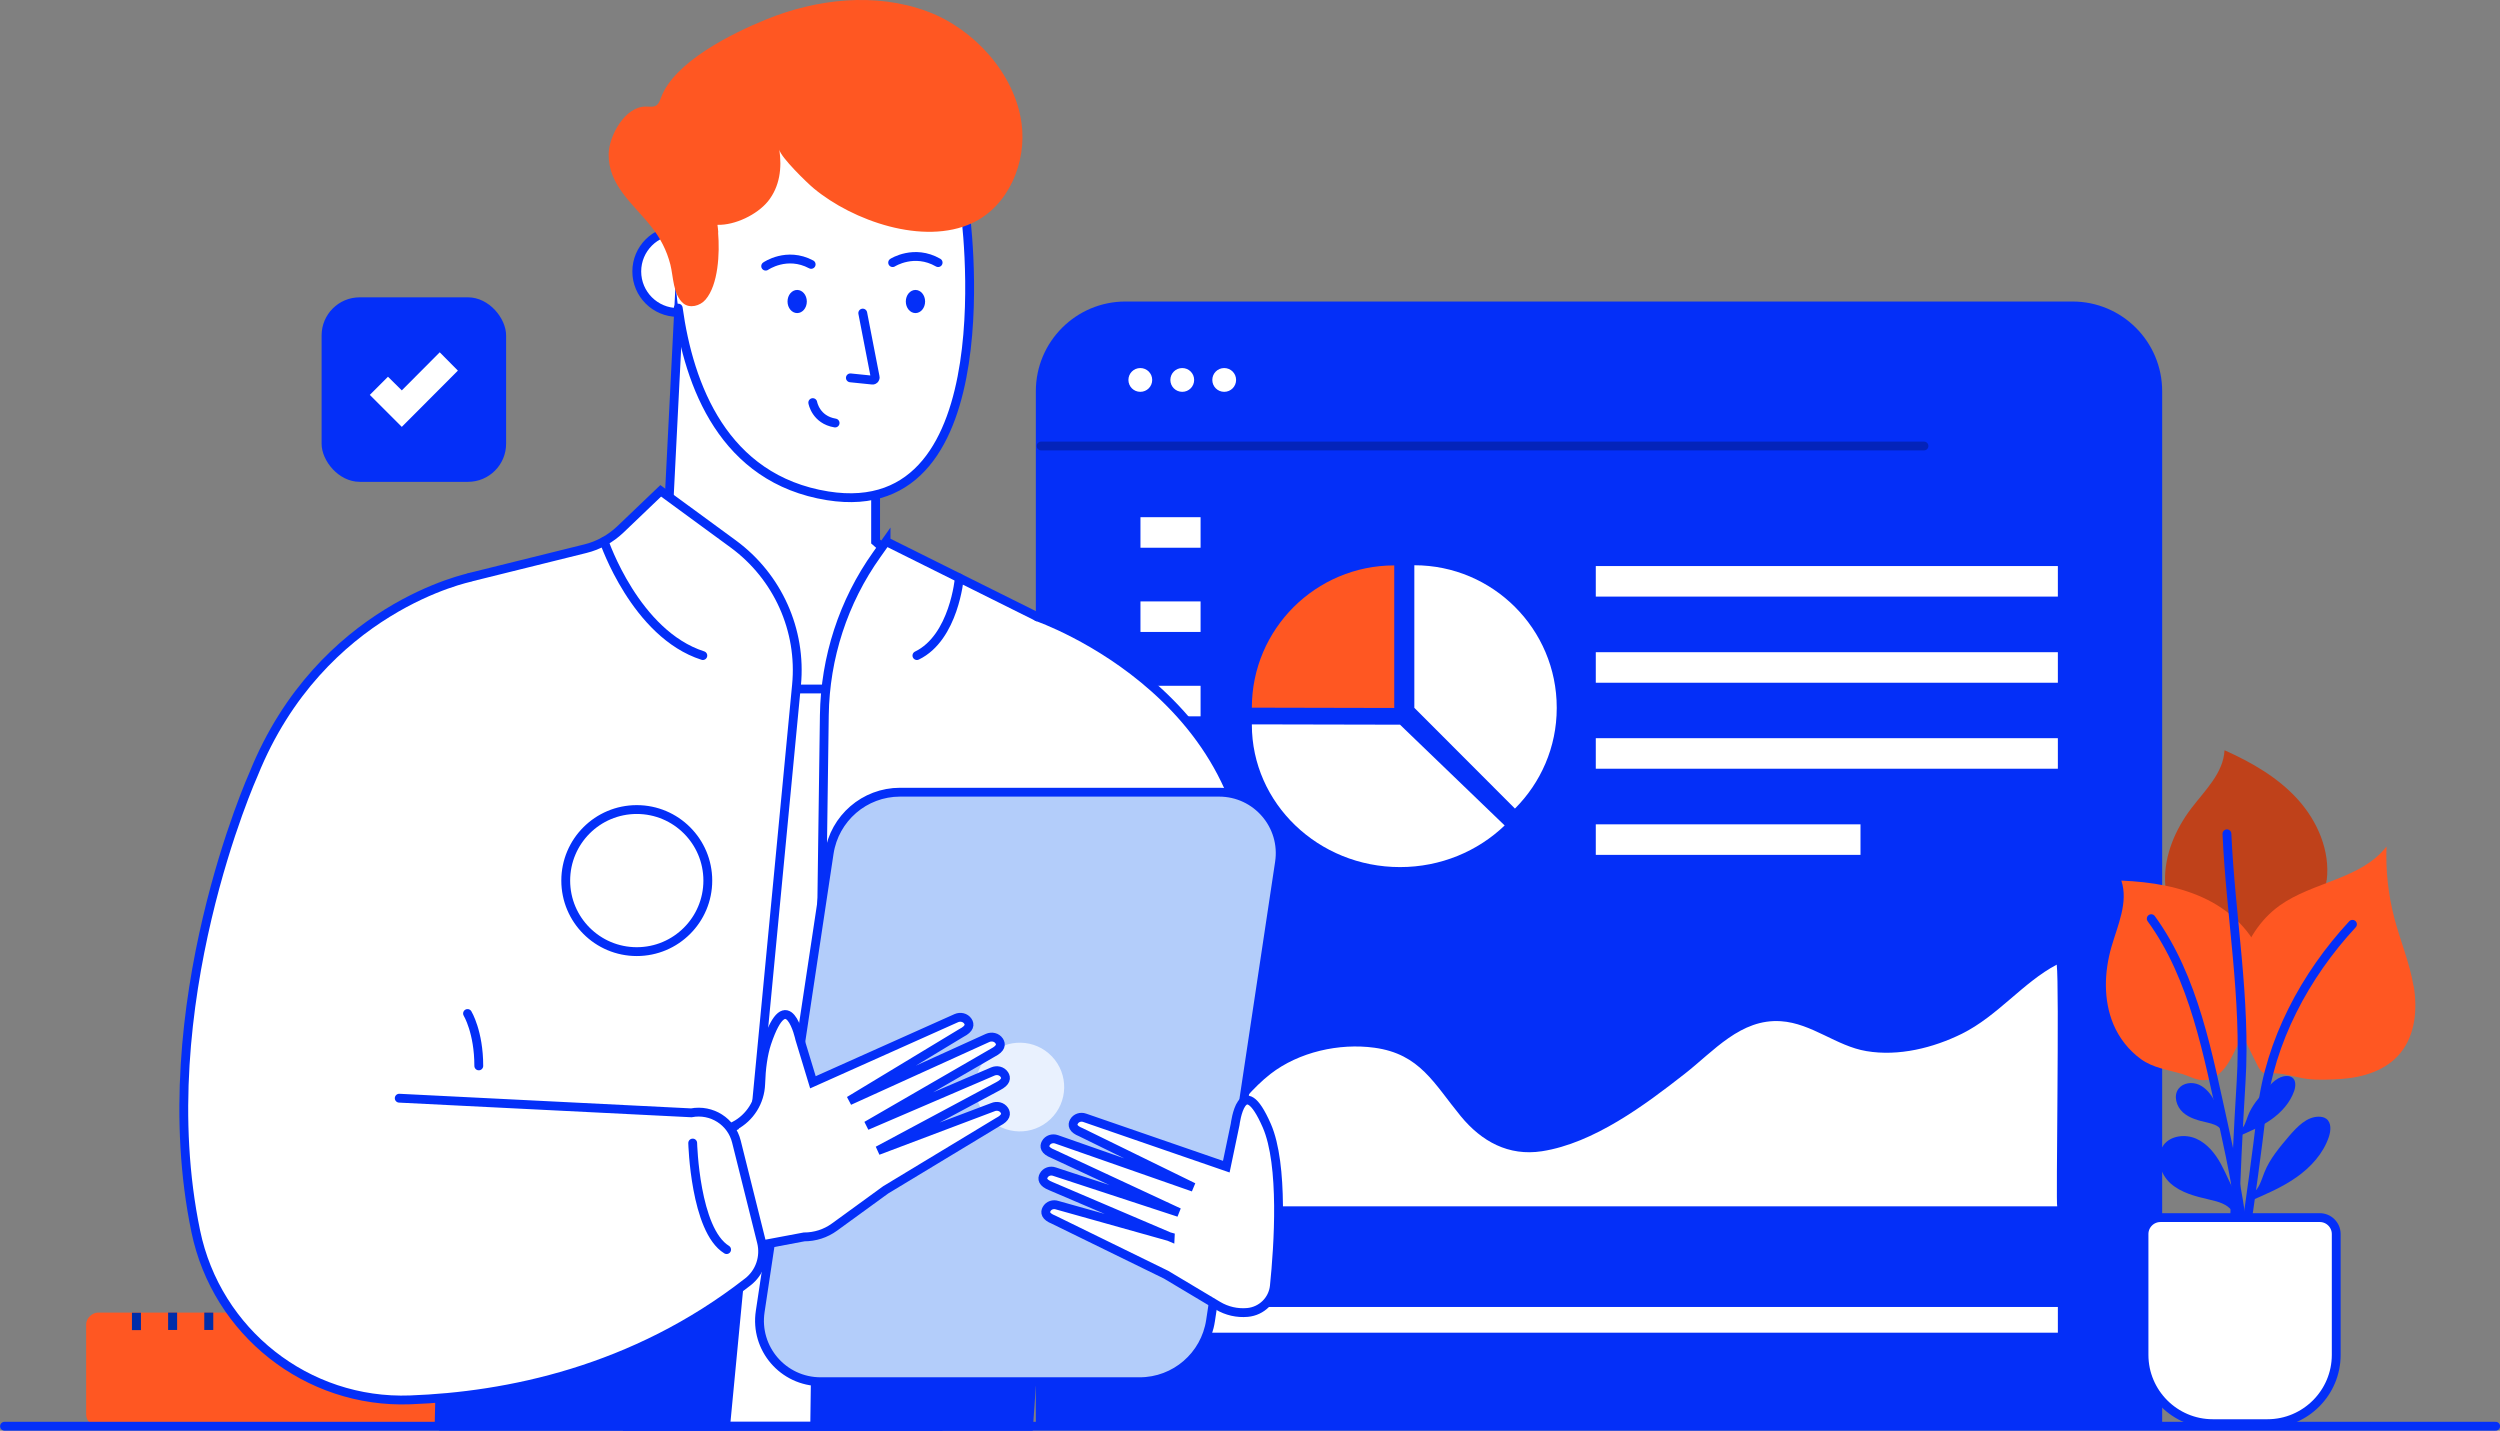 <?xml version="1.0" encoding="UTF-8"?><svg id="Layer_2" xmlns="http://www.w3.org/2000/svg" viewBox="0 0 155.55 89.02"><rect x="0" y="0" width="155.55" height="89.02" fill="#808080" stroke="none"/><defs><style>.cls-1{fill:#002daa;}.cls-2{fill:#042ff8;}.cls-3{fill:#e9f1fe;}.cls-4{fill:#ff5722;}.cls-5{fill:#fff;}.cls-6{fill:#b3cdfa;}.cls-7{fill:#bf411a;}.cls-8{stroke:#042ff8;}.cls-8,.cls-9{fill:none;stroke-linecap:round;stroke-miterlimit:10;stroke-width:.55px;}.cls-9{stroke:#0323ba;}</style></defs><g id="Layer_1-2"><g><g><path class="cls-2" d="M70.04,18.76h58.91c3.08,0,5.58,2.5,5.58,5.58V88.84H64.45V24.34c0-3.08,2.5-5.58,5.58-5.58Z"/><rect class="cls-5" x="70.96" y="81.32" width="57.08" height="1.6"/><path class="cls-5" d="M70.48,75.06h57.52c-.09,0,.14-13.66-.03-15.04-2.09,1.1-3.68,3.2-5.9,4.3-1.78,.88-3.94,1.42-5.94,1.08-1.87-.31-3.39-1.73-5.32-1.86-2.5-.17-4.19,1.87-5.97,3.26-2.5,1.96-5.68,4.33-8.9,4.83-2.08,.32-3.76-.61-5.05-2.18-1.67-2.03-2.53-3.87-5.37-4.26-2.19-.3-4.7,.26-6.47,1.63-2.18,1.7-3.47,4.48-5.97,5.65-.89,.41-.71,.58-1.69,.5-.64-.05-.22-.92-.79-.42-.41,.36-.13,1.94-.13,2.5Z"/><g><rect class="cls-5" x="70.96" y="32.18" width="3.74" height="1.9"/><rect class="cls-5" x="99.29" y="35.22" width="28.75" height="1.9"/><rect class="cls-5" x="99.29" y="40.58" width="28.75" height="1.9"/><rect class="cls-5" x="99.29" y="45.93" width="28.75" height="1.9"/><rect class="cls-5" x="99.29" y="51.29" width="16.47" height="1.9"/><rect class="cls-5" x="70.96" y="37.42" width="3.74" height="1.9"/><rect class="cls-5" x="70.96" y="42.67" width="3.74" height="1.9"/><rect class="cls-5" x="70.96" y="47.91" width="3.74" height="1.9"/><rect class="cls-5" x="70.96" y="53.15" width="3.74" height="1.9"/><rect class="cls-5" x="70.96" y="58.39" width="3.74" height="1.9"/><g><path class="cls-5" d="M88,35.18v8.86h0l6.26,6.27c1.6-1.6,2.6-3.81,2.6-6.25,0,0,0-.02,0-.03,0-4.89-3.97-8.86-8.86-8.86Z"/><path class="cls-4" d="M80.49,37.77c-1.6,1.6-2.6,3.81-2.6,6.26l8.86,.02h0v-8.87c-2.44,0-4.65,.99-6.26,2.59Z"/><path class="cls-5" d="M87.42,45.39l-.31-.3-9.22-.02s0,.01,0,.02c0,4.89,4.13,8.86,9.22,8.86,2.54,0,4.84-.99,6.51-2.59l-6.2-5.97Z"/></g></g><line class="cls-9" x1="64.78" y1="27.75" x2="119.71" y2="27.75"/><path class="cls-5" d="M71.69,23.64c0,.41-.33,.74-.74,.74s-.74-.33-.74-.74,.33-.74,.74-.74,.74,.33,.74,.74Z"/><path class="cls-5" d="M74.3,23.64c0,.41-.33,.74-.74,.74s-.74-.33-.74-.74,.33-.74,.74-.74,.74,.33,.74,.74Z"/><path class="cls-5" d="M76.91,23.64c0,.41-.33,.74-.74,.74s-.74-.33-.74-.74,.33-.74,.74-.74,.74,.33,.74,.74Z"/></g><g><rect class="cls-4" x="27.18" y="59.85" width="7.06" height="50.7" rx=".73" ry=".73" transform="translate(-54.49 115.91) rotate(-90)"/><rect class="cls-1" x="7.94" y="81.93" width="1.08" height=".56" transform="translate(-73.72 90.7) rotate(-90)"/><rect class="cls-1" x="10.2" y="81.93" width="1.08" height=".56" transform="translate(-71.47 92.95) rotate(-90)"/><rect class="cls-1" x="12.45" y="81.93" width="1.08" height=".56" transform="translate(-69.22 95.2) rotate(-90)"/><rect class="cls-1" x="14.7" y="81.93" width="1.08" height=".56" transform="translate(-66.97 97.45) rotate(-90)"/><rect class="cls-1" x="16.41" y="82.47" width="2.17" height=".56" transform="translate(-65.26 100.25) rotate(-90)"/><rect class="cls-1" x="19.21" y="81.93" width="1.08" height=".56" transform="translate(-62.46 101.96) rotate(-90)"/><rect class="cls-1" x="21.46" y="81.93" width="1.08" height=".56" transform="translate(-60.21 104.21) rotate(-90)"/><rect class="cls-1" x="23.71" y="81.93" width="1.08" height=".56" transform="translate(-57.96 106.46) rotate(-90)"/><rect class="cls-1" x="25.96" y="81.93" width="1.08" height=".56" transform="translate(-55.71 108.71) rotate(-90)"/><rect class="cls-1" x="27.67" y="82.47" width="2.17" height=".56" transform="translate(-54 111.51) rotate(-90)"/><rect class="cls-1" x="30.47" y="81.93" width="1.08" height=".56" transform="translate(-51.2 113.22) rotate(-90)"/><rect class="cls-1" x="32.72" y="81.93" width="1.08" height=".56" transform="translate(-48.95 115.47) rotate(-90)"/><rect class="cls-1" x="34.97" y="81.93" width="1.08" height=".56" transform="translate(-46.7 117.72) rotate(-90)"/><rect class="cls-1" x="37.22" y="81.93" width="1.08" height=".56" transform="translate(-44.45 119.98) rotate(-90)"/><rect class="cls-1" x="38.93" y="82.47" width="2.17" height=".56" transform="translate(-42.74 122.77) rotate(-90)"/><rect class="cls-1" x="41.73" y="81.93" width="1.08" height=".56" transform="translate(-39.94 124.48) rotate(-90)"/><rect class="cls-1" x="43.98" y="81.93" width="1.08" height=".56" transform="translate(-37.69 126.73) rotate(-90)"/><rect class="cls-1" x="46.23" y="81.93" width="1.08" height=".56" transform="translate(-35.44 128.98) rotate(-90)"/><rect class="cls-1" x="48.48" y="81.93" width="1.08" height=".56" transform="translate(-33.19 131.24) rotate(-90)"/><rect class="cls-1" x="50.19" y="82.47" width="2.17" height=".56" transform="translate(-31.48 134.03) rotate(-90)"/><rect class="cls-1" x="52.99" y="81.93" width="1.08" height=".56" transform="translate(-28.68 135.74) rotate(-90)"/></g><circle class="cls-5" cx="42.17" cy="16.89" r="2.55"/><circle class="cls-8" cx="42.17" cy="16.89" r="2.55"/><g><path class="cls-7" d="M144.77,54.77c.22-1.83-.57-3.67-1.81-5.04-1.23-1.36-2.87-2.3-4.55-3.05-.07,1.42-1.22,2.5-2.08,3.63-.98,1.3-1.66,2.88-1.62,4.51,.02,.93,.3,1.87,.81,2.65,.52,.8,1.29,1.19,2.02,1.76,.38,.29,.69,.7,1.13,.87,.65,.25,1.38-.08,1.92-.51,.45-.36,.84-.79,1.33-1.11,.46-.29,.94-.47,1.36-.85,.81-.74,1.35-1.78,1.48-2.87Z"/><path class="cls-4" d="M140.85,60.02c-.45-1.78-1.86-3.22-3.51-4.04-1.64-.82-3.51-1.11-5.35-1.19,.45,1.35-.23,2.78-.62,4.14-.45,1.57-.5,3.29,.12,4.79,.36,.86,.96,1.63,1.72,2.18,.77,.55,1.63,.65,2.52,.91,.46,.13,.89,.4,1.37,.4,.7,0,1.26-.58,1.61-1.18,.29-.5,.5-1.05,.84-1.51,.32-.44,.71-.78,.96-1.29,.49-.98,.61-2.15,.34-3.21Z"/><path class="cls-4" d="M150.17,61.35c-.24-1.44-.82-2.8-1.19-4.21-.38-1.45-.55-2.97-.49-4.47-1.57,2.03-4.58,2.19-6.66,3.68-1.22,.88-2.06,2.21-2.46,3.65-.45,1.6-.41,3.23,.32,4.74,.03,.07,.06,.13,.1,.2,.22,.44,.44,.89,.66,1.33,.11,.22,.24,.46,.48,.52,.11,.03,.22,.01,.33,0,.78-.06,1.53,.24,2.29,.34,.69,.09,1.47,.04,2.16,0,1.35-.1,2.77-.53,3.65-1.62,.92-1.13,1.06-2.72,.82-4.16Z"/><path class="cls-8" d="M133.85,57.16c2.69,3.7,3.53,8.5,4.51,12.88,1.1,4.91,1.87,9.92,1.67,14.97"/><path class="cls-8" d="M138.56,51.88c.23,5.14,1.2,10.3,.88,15.45-.37,5.96-.56,11.94-.54,17.91"/><path class="cls-8" d="M146.37,57.51c-2.95,3.18-5.14,7.28-5.64,11.6-.62,5.35-1.5,10.69-2.25,16.03"/><path class="cls-2" d="M140.14,74.26c.43-.28,.56-.84,.75-1.31,.34-.86,.96-1.58,1.56-2.29,.49-.56,1.07-1.17,1.81-1.18,.17,0,.35,.03,.48,.13,.33,.24,.29,.74,.16,1.13-.35,1.04-1.13,1.89-2.03,2.52-.9,.63-1.92,1.06-2.92,1.49l.18-.5Z"/><path class="cls-2" d="M139.34,70.36c.31-.2,.4-.6,.53-.94,.24-.62,.68-1.13,1.12-1.63,.35-.4,.76-.84,1.29-.84,.12,0,.25,.02,.35,.1,.23,.17,.21,.53,.12,.81-.25,.74-.8,1.35-1.44,1.8s-1.37,.76-2.09,1.06l.13-.36Z"/><path class="cls-2" d="M134.61,71.25c.45-.6,1.36-.7,2.04-.4,.68,.3,1.18,.92,1.54,1.58,.36,.66,.62,1.37,1,2.01l-.3,.92c-.31-.45-.89-.6-1.42-.72-.86-.2-1.76-.42-2.42-1.01s-.97-1.67-.44-2.37Z"/><path class="cls-2" d="M135.55,67.74c.28-.37,.84-.44,1.27-.25,.42,.19,.73,.57,.95,.98,.22,.41,.38,.85,.62,1.25l-.19,.57c-.19-.28-.55-.37-.88-.45-.53-.12-1.09-.26-1.5-.63-.41-.37-.6-1.04-.27-1.47Z"/><path class="cls-5" d="M137.68,75.75h3.4c2.36,0,4.28,1.92,4.28,4.28v7.52c0,.56-.46,1.02-1.02,1.02h-9.92c-.56,0-1.02-.46-1.02-1.02v-7.52c0-2.36,1.92-4.28,4.28-4.28Z" transform="translate(278.76 164.33) rotate(180)"/><path class="cls-8" d="M137.68,75.75h3.4c2.36,0,4.28,1.92,4.28,4.28v7.52c0,.56-.46,1.02-1.02,1.02h-9.92c-.56,0-1.02-.46-1.02-1.02v-7.52c0-2.36,1.92-4.28,4.28-4.28Z" transform="translate(278.76 164.33) rotate(180)"/></g><polygon class="cls-5" points="41.64 30.93 42.31 17.64 54.48 17.64 54.48 33.69 57.57 36.39 59.07 42.87 49.06 48.04 43.21 42.87 41.64 30.93"/><polygon class="cls-8" points="41.64 30.93 42.31 17.64 54.48 17.64 54.48 33.69 57.57 36.39 59.07 42.87 49.06 48.04 43.21 42.87 41.64 30.93"/><polygon class="cls-5" points="39.05 88.74 58.37 88.74 59.07 42.87 43.21 42.87 39.05 88.74"/><polygon class="cls-8" points="39.05 88.74 58.37 88.74 59.07 42.87 43.21 42.87 39.05 88.74"/><path class="cls-5" d="M27.32,88.74l1.17-51.73c-.04-.51,.29-.97,.79-1.1l7.14-1.77c.82-.2,1.57-.62,2.18-1.2l2.51-2.4,4.52,3.31c2.76,2.03,4.26,5.36,3.93,8.77l-4.41,46.11H27.32Z"/><polygon class="cls-2" points="27.32 88.74 45.15 88.74 46.06 79.25 27.44 83.47 27.32 88.74"/><path class="cls-8" d="M27.32,88.74l1.17-51.73c-.04-.51,.29-.97,.79-1.1l7.14-1.77c.82-.2,1.57-.62,2.18-1.2l2.51-2.4,4.52,3.31c2.76,2.03,4.26,5.36,3.93,8.77l-4.41,46.11H27.32Z"/><path class="cls-8" d="M37.59,33.69s1.95,5.76,6.14,7.1"/><path class="cls-5" d="M55.13,33.69l-.58,.82c-2.08,2.92-3.21,6.41-3.26,9.99l-.6,44.24h13.31l3.44-48.92-12.31-6.13Z"/><polygon class="cls-2" points="50.69 88.74 50.69 82.11 64.47 82.11 64 88.74 50.69 88.74"/><path class="cls-8" d="M55.13,33.69l-.58,.82c-2.08,2.92-3.21,6.41-3.26,9.99l-.6,44.24h13.31l3.44-48.92-12.31-6.13Z"/><path class="cls-8" d="M59.69,35.96s-.32,3.71-2.64,4.83"/><path class="cls-5" d="M60.03,12.97s2.78,19.69-8.53,17.88c-11.31-1.81-9.45-18.21-9.45-18.21,0,0,7.61-14.27,17.98,.34Z"/><path class="cls-8" d="M60.03,12.97s2.78,19.69-8.53,17.88c-6.49-1.04-8.64-6.89-9.3-11.68"/><path class="cls-5" d="M64.54,38.38s15.09,5.19,13.17,20.04c-1.11,8.57-2.17,14.16-2.86,17.35-.72,3.29-2.65,6.23-5.47,8.07-1.69,1.1-3.72,1.85-5.93,1.4-5.88-1.2,1.09-46.87,1.09-46.87Z"/><path class="cls-8" d="M64.54,38.38s15.09,5.19,13.17,20.04c-1.11,8.57-2.17,14.16-2.86,17.35-.72,3.29-2.65,6.23-5.47,8.07-1.69,1.1-3.72,1.85-5.93,1.4"/><path class="cls-4" d="M44.68,14.47c.11,1.3,.01,3.25-.78,4.17-.34,.4-.99,.57-1.39,.23-.64-.55-.61-1.66-.8-2.41-.23-.89-.62-1.64-1.19-2.36-1.1-1.4-2.68-2.56-2.65-4.52,.02-1.12,1.01-2.96,2.31-2.95,.23,0,.48,.05,.67-.08,.15-.11,.21-.3,.28-.48,.83-2.24,4.47-4.02,6.54-4.86,3.12-1.27,6.79-1.71,10.05-.49,2.87,1.07,5.42,3.86,5.84,6.94,.34,2.45-.82,5.18-3.07,6.22-3.03,1.41-7.43-.14-9.86-2.16-.4-.33-2.07-1.95-2.14-2.41,.17,1.14,.03,2.3-.71,3.22-.68,.83-2.05,1.49-3.14,1.46,.02,.14,.04,.3,.05,.47Z"/><g><path class="cls-6" d="M70.91,85.97h-19.85c-2.33,0-4.11-2.07-3.76-4.37l4.29-28.51c.33-2.18,2.2-3.8,4.41-3.8h19.85c2.33,0,4.11,2.07,3.76,4.37l-4.29,28.51c-.33,2.18-2.2,3.8-4.41,3.8Z"/><path class="cls-8" d="M70.91,85.97h-19.85c-2.33,0-4.11-2.07-3.76-4.37l4.29-28.51c.33-2.18,2.2-3.8,4.41-3.8h19.85c2.33,0,4.11,2.07,3.76,4.37l-4.29,28.51c-.33,2.18-2.2,3.8-4.41,3.8Z"/><circle class="cls-3" cx="63.45" cy="67.63" r="2.76" transform="translate(-29.14 62.53) rotate(-43.67)"/></g><path class="cls-5" d="M72.81,76.96l-7.02-1.97c-.25-.09-.54,0-.67,.24-.11,.2-.09,.45,.44,.66l6.99,3.42,3.23,1.93c.55,.33,1.2,.48,1.84,.42h0c.88-.08,1.58-.77,1.67-1.64,.26-2.52,.59-7.55-.47-9.98-1.55-3.54-1.97-.08-1.97-.08l-.55,2.63-8.81-3.04c-.25-.09-.54,0-.67,.24-.11,.2-.09,.45,.44,.66l6.99,3.42-8.51-2.98c-.25-.09-.54,0-.67,.24-.11,.2-.09,.45,.44,.66l7.84,3.65-7.74-2.54c-.25-.09-.54,0-.67,.24-.11,.2-.09,.45,.44,.66l7.43,3.17Z"/><path class="cls-8" d="M72.81,76.96l-7.02-1.97c-.25-.09-.54,0-.67,.24-.11,.2-.09,.45,.44,.66l6.99,3.42,3.23,1.93c.55,.33,1.2,.48,1.84,.42h0c.88-.08,1.58-.77,1.67-1.64,.26-2.52,.59-7.55-.47-9.98-1.55-3.54-1.97-.08-1.97-.08l-.55,2.63-8.81-3.04c-.25-.09-.54,0-.67,.24-.11,.2-.09,.45,.44,.66l6.99,3.42-8.51-2.98c-.25-.09-.54,0-.67,.24-.11,.2-.09,.45,.44,.66l7.84,3.65-7.74-2.54c-.25-.09-.54,0-.67,.24-.11,.2-.09,.45,.44,.66l7.43,3.17Z"/><path class="cls-5" d="M45.7,70.05c.97-.51,1.59-1.5,1.63-2.6,.03-.97,.15-1.85,.38-2.55,1.29-3.84,2.05-.26,2.05-.26l.82,2.7,8.92-3.99c.25-.11,.56-.05,.72,.19,.13,.2,.13,.46-.4,.73l-6.98,4.22,8.61-3.91c.25-.11,.56-.05,.72,.19,.13,.2,.13,.46-.4,.73l-7.85,4.54,7.85-3.37c.25-.11,.56-.05,.72,.19,.13,.2,.13,.46-.4,.73l-7.47,4,7.15-2.7c.25-.11,.56-.05,.72,.19,.13,.2,.13,.46-.4,.73l-6.98,4.22-3.19,2.32c-.55,.4-1.21,.61-1.89,.61h0l-6.75,1.27-1.65-5.99,4.07-2.16Z"/><path class="cls-8" d="M45.7,70.05c.97-.51,1.59-1.5,1.63-2.6,.03-.97,.15-1.85,.38-2.55,1.29-3.84,2.05-.26,2.05-.26l.82,2.7,8.92-3.99c.25-.11,.56-.05,.72,.19,.13,.2,.13,.46-.4,.73l-6.98,4.22,8.61-3.91c.25-.11,.56-.05,.72,.19,.13,.2,.13,.46-.4,.73l-7.85,4.54,7.85-3.37c.25-.11,.56-.05,.72,.19,.13,.2,.13,.46-.4,.73l-7.47,4,7.15-2.7c.25-.11,.56-.05,.72,.19,.13,.2,.13,.46-.4,.73l-6.98,4.22-3.19,2.32c-.55,.4-1.21,.61-1.89,.61h0l-6.75,1.27-1.65-5.99,4.07-2.16Z"/><path class="cls-5" d="M29.28,35.92s-9.31,1.86-13.5,12.24c0,0-6.5,14.44-3.6,28.45,1.3,6.28,6.93,10.73,13.34,10.49,5.98-.22,13.9-1.79,21.01-7.34,.75-.58,1.08-1.56,.85-2.48l-1.56-6.25c-.31-1.25-1.54-2.03-2.81-1.79l-11.48-.57,3.72-22.81-5.98-9.94Z"/><path class="cls-8" d="M29.28,35.92s-9.31,1.86-13.5,12.24c0,0-6.5,14.44-3.6,28.45,1.3,6.28,6.93,10.73,13.34,10.49,5.98-.22,13.9-1.79,21.01-7.34,.75-.58,1.08-1.56,.85-2.48l-1.56-6.25c-.31-1.25-1.54-2.03-2.81-1.79l-18.17-.91"/><path class="cls-8" d="M29.09,63.06s.7,1.15,.7,3.26"/><path class="cls-8" d="M43.1,71.12s.14,5.42,2.11,6.63"/><path class="cls-8" d="M55.54,16.34s1.34-.86,2.83,0"/><path class="cls-8" d="M47.64,16.56s1.31-.92,2.83-.11"/><path class="cls-2" d="M57.56,18.76c0,.4-.27,.72-.6,.72s-.6-.32-.6-.72,.27-.72,.6-.72,.6,.32,.6,.72Z"/><path class="cls-2" d="M50.2,18.76c0,.4-.27,.72-.6,.72s-.6-.32-.6-.72,.27-.72,.6-.72,.6,.32,.6,.72Z"/><path class="cls-8" d="M53.68,19.48l.77,3.97c.03,.11-.06,.21-.17,.2l-1.37-.14"/><path class="cls-8" d="M50.57,25.05s.18,1.07,1.39,1.27"/><circle class="cls-8" cx="39.62" cy="54.79" r="4.42"/><line class="cls-8" x1=".28" y1="88.74" x2="155.28" y2="88.74"/><g><rect class="cls-2" x="20.01" y="18.5" width="11.48" height="11.48" rx="2.37" ry="2.37"/><polygon class="cls-5" points="25 26.56 23.01 24.57 24.14 23.44 25 24.29 27.36 21.92 28.49 23.06 25 26.56"/></g></g></g></svg>